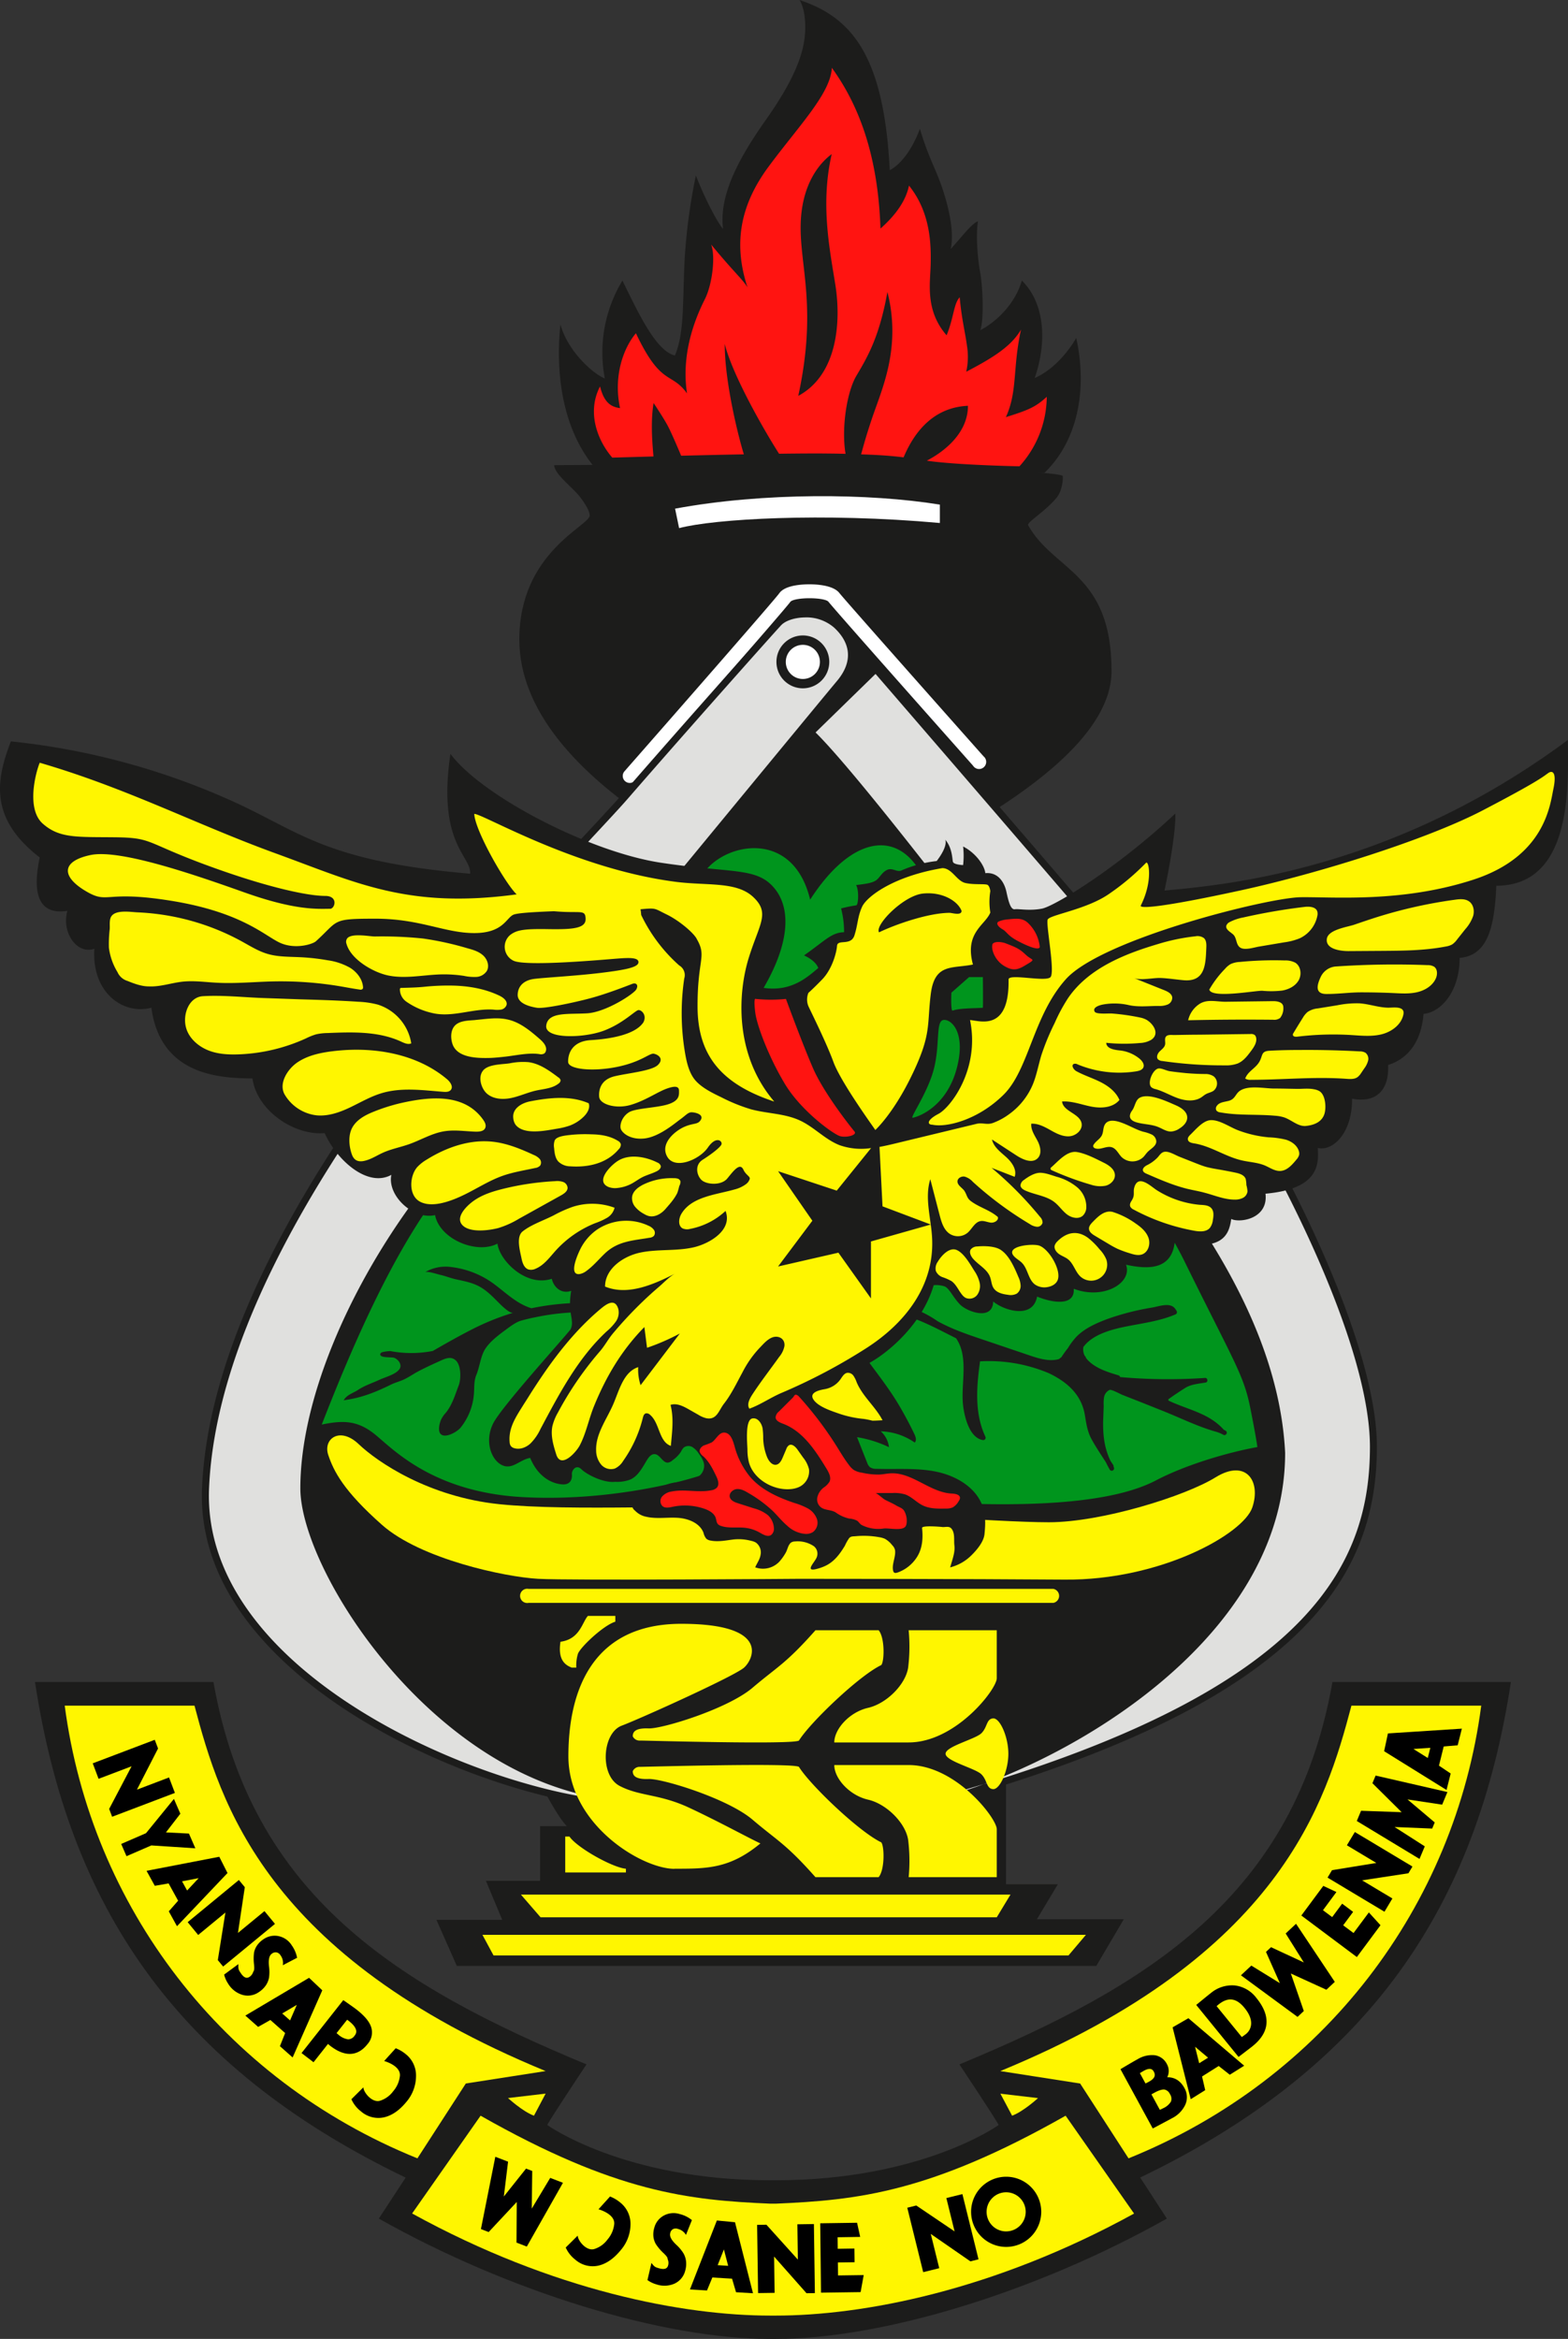 <svg id="Layer_1" data-name="Layer 1" xmlns="http://www.w3.org/2000/svg" viewBox="0 0 659.93 983.79"><rect x="0" y="0" width="659.93" height="983.79" fill="#333333" stroke="none"/><defs><style>.cls-1{fill:#1c1c1b;}.cls-2{fill:#ff1411;}.cls-3{fill:#fff;}.cls-4{fill:#e0e0de;}.cls-5{fill:#00951d;}.cls-6{fill:#fff600;}</style></defs><title>knust-logo</title><path class="cls-1" d="M419.55,203.82c-15.46-19.48-15.06-46-13.65-59.24,3.21,11.65,14.25,21.08,18.67,22.69A58.44,58.44,0,0,1,432,126.1c7.43,15.33,14.46,29.72,22.09,31.53,3.82-9.24,3.22-19.88,4-38.76a241.05,241.05,0,0,1,4.82-36.95c4.22,10.85,9.44,20.28,11.45,22.49-1.81-14,6.42-29.52,18.07-46s16.07-27.71,16.47-37.15S506.51,8.1,506.51,8.1c22.09,7.35,35.54,23.41,38,71.61,8.44-4.62,12.66-17.47,12.66-17.47,4.21,13.86,6.82,16.67,10,26.71s4.21,18.27,3,23.9c5.22-5.83,9-10.85,11.45-11.65-1,6.63,0,16.47,1,21.89s1.61,19.28,0,23.9c8-4.22,15.06-12.25,17.47-20.89,9.44,9.24,10.85,25.31,5.42,41,11-4.82,17.48-16.87,17.48-16.87,5,22.89,0,44-13.46,56.83Z" transform="translate(-170.03 -8.1)"/><path class="cls-2" d="M593.38,183.56c5-11,2.75-20.31,6.37-36.82-4.13,7-11.53,11.7-23.06,17.72a28.81,28.81,0,0,0,.35-10.67c-.86-6.37-2.24-11.18-3.1-20.65-2.58,2.76-2.41,8.43-5.51,16-9.12-10.49-6.88-21.85-6.71-29.76s.17-21.68-9.12-33.21c-1.2,5.85-5,11.87-12,18.07-1-29.77-8.6-51.27-20.47-67.62-.52,10.84-13.94,24.43-26.67,41.64S479,111.81,484.64,129c-1.89-3.26-5.85-6.53-15.31-18.06,1.89,4.82.52,16.69-2.58,22.88s-10.32,21.68-7.57,39.75c-6.71-9.29-10.84-2.76-21.51-25.3C432,155,428.21,167,431,179.77c-3.78-.52-6.71-2.24-8.43-9.12-5.85,11.19-.69,23.23,5.16,29.94,0,0,7-.21,17.33-.49-.28-3.49-1.4-14,.05-22.48,0,0,4,5.94,5.85,9.38,1.46,2.66,4.46,9.71,5.75,12.79,8.26-.21,17.45-.42,26.39-.59-2.3-7.4-8.05-30.21-8.05-46.44,3.31,13.38,17.11,37.24,22.87,46.19,8.43-.11,15.91-.16,21.17-.08,2.48,0,4.71.08,6.81.12-1.81-10.77.53-26,4.55-32.81,4.47-7.57,9.63-16,13.07-35.27,5.85,23.05-2.06,40.26-6.19,52.3-2.48,7.24-4,12.72-4.87,16,8,.26,12.94.65,17.87,1.26,5.05-12,13.52-21.07,27.09-21.69,0,11.58-10.16,19.38-17.33,23.09,12.48,1.86,39,2.37,39,2.37A44,44,0,0,0,610.59,175C605.77,179.43,602.67,180.63,593.38,183.56ZM506,174.61c7.91-36.48.86-53.68,1-71.23s7.91-26.67,13.08-30.46c-4.82,21-.86,39.92,1.54,55.06S522.67,165.66,506,174.61Z" transform="translate(-170.03 -8.1)"/><path class="cls-1" d="M726.19,615.78c0-62.38-90.42-180-154.87-256.48,34.26-19.36,66.53-43.48,66.53-69,0-41.33-24.37-41.94-35.17-61.38,0-1.54,7.1-5.55,12-11.41,2.59-3.07,2.8-8.51,2.63-9.18s-7.81-1.28-7.81-1.28c-64.71-4.9-206.25-3.28-206.25-3.28.23,3.88,7.82,9.39,10.75,13.17,2.3,3,4.21,6.07,4.21,8,0,4.32-29.61,15.43-29.61,52.13,0,29.65,24,56.05,58.18,78.24-82,92.89-164.94,193.69-164.94,256.16,0,65.91,50.1,124.4,115.42,146.16,3.22,6.72,8.36,15.62,11.32,18.58H397.34v23h-22.8l6.87,16.42h-27.7L362.29,835H631.43L643,815.38H606.43l8.82-14.71H593.43v-45.3C643.9,735.78,726.19,689.08,726.19,615.78Z" transform="translate(-170.03 -8.1)"/><path class="cls-3" d="M454.15,222.05c37.29-6.91,81.92-6.49,111.44-1.7v7.73c-49.62-4.48-95.21-1.7-109.74,2.16Z" transform="translate(-170.03 -8.1)"/><path class="cls-3" d="M435.08,337.42a2.95,2.95,0,0,1-2.22-4.9c25.18-28.68,63.3-72.27,65.11-74.83,2-2.9,7.37-3.67,11.53-3.8,2.52-.07,10.89-.06,13.81,3.65,2.14,2.73,40.62,46.12,60.66,68.68a3,3,0,1,1-4.42,3.93c-2.37-2.67-58.11-65.41-60.89-69-1.87-1.87-13.79-1.92-15.92,0-2.18,3.2-59,67.89-65.44,75.26A3,3,0,0,1,435.08,337.42Z" transform="translate(-170.03 -8.1)"/><path class="cls-4" d="M435.87,767.28c-35.48,0-109.63-23.82-150.92-66.88-19.84-20.7-29.39-43-28.41-66.36C261,528.33,376.71,403.94,420.27,357.12c5.63-6.06,10.08-10.84,12.91-14.1,25.39-29.25,61.11-69.34,64.54-73,2.14-2.27,6.57-3.73,11.3-3.73a19.12,19.12,0,0,1,13.18,4.77c7.84,7.34,8.28,16,1.23,24.42-6.79,8.1-75.77,91.81-76.47,92.65S371.69,478,344.44,515.42c-29.13,40.05-46.52,84.42-46.52,118.68,0,36.28,59.73,127.31,138,130.23Z" transform="translate(-170.03 -8.1)"/><path class="cls-1" d="M509,267.78a17.8,17.8,0,0,1,12.17,4.38c6.87,6.43,8,14.19,1.11,22.39s-76.48,92.66-76.48,92.66-75,89.41-102.57,127.34S296.44,598,296.44,634.1s60.11,128.75,139.43,131.7c-51.24,0-181.3-50.08-177.85-131.7C263,515.31,409.47,372.58,434.29,344s61-69.16,64.51-72.92c1.81-1.93,5.82-3.28,10.22-3.28m0-2.95h0c-5.2,0-9.95,1.61-12.38,4.2-3.44,3.65-39.21,43.78-64.59,73-2.81,3.24-7.26,8-12.88,14.06C375.52,403.05,259.55,527.73,255.06,634c-1,23.75,8.7,46.44,28.83,67.44,41.56,43.36,116.24,67.34,152,67.34l.11-5.91c-45.66-1.7-80.6-33.57-97.36-52.42-25.75-28.95-39.22-60.31-39.22-76.33,0-34,17.29-78,46.24-117.81C372.85,478.87,447.34,390,448.08,389.11s69.7-84.56,76.48-92.66c7.52-9,7-18.61-1.35-26.44A20.56,20.56,0,0,0,509,264.83Z" transform="translate(-170.03 -8.1)"/><circle class="cls-3" cx="337.91" cy="278.4" r="9.14"/><path class="cls-1" d="M507.94,297.62a11.12,11.12,0,1,1,11.11-11.12A11.13,11.13,0,0,1,507.94,297.62Zm0-18.29a7.18,7.18,0,1,0,7.17,7.17A7.18,7.18,0,0,0,507.94,279.33Z" transform="translate(-170.03 -8.1)"/><path class="cls-4" d="M558.35,764.38c8.65-2.34,17.11-4.76,25.14-7.21,46.78-17.13,125.91-65.45,125.91-138C706.56,561.07,664.85,509.7,639.93,479c-4.32-5.33-8.06-9.93-11-13.82-.92-1.24-91.8-123.36-116.75-148l-1.07-1.06,27.46-26.78,1,1.19c1.26,1.46,126.31,146.07,141.59,165.25,16.65,20.89,66.87,111.21,66.87,160.83,0,29.41-9.33,52.85-29.34,73.77-26,27.2-70,50-134.31,69.55A167.8,167.8,0,0,1,559,767.26Z" transform="translate(-170.03 -8.1)"/><path class="cls-1" d="M538.5,291.54S664.62,437.37,680.06,456.75s66.54,109.9,66.54,159.91C746.6,664,723.68,716,584,758.58c51.83-19,126.91-68.57,126.91-139.39-3.36-68.93-61.24-128.89-80.74-154.89,0,0-91.58-123.16-116.89-148.12l25.26-24.64m45.46,467a163.83,163.83,0,0,1-25.23,7.22q13.2-3.56,25.23-7.22M538.68,287.24l-2.24,2.19-25.27,24.63-2.15,2.1,2.14,2.12C536,342.8,626.85,464.83,627.76,466.06c3,3.93,6.69,8.54,11,13.88,24.79,30.54,66.28,81.65,69.13,139.32-.06,71.65-78.49,119.5-124.9,136.51-8,2.44-16.43,4.85-25.06,7.18l1.32,5.76a167.71,167.71,0,0,0,25.62-7.33c64.58-19.67,108.71-42.55,134.91-69.93,20.29-21.22,29.75-45,29.75-74.79,0-50-50.47-140.76-67.19-161.75C667.07,435.7,542,291.07,540.74,289.61l-2.06-2.37Z" transform="translate(-170.03 -8.1)"/><path class="cls-5" d="M696.18,600c-2.74-13.7-7-19.49-27.71-61.52S568.27,395,557.92,375.85,528.07,360,511,386.51c-7.31-30.46-37.16-23.76-45.38-10.36-7.92,10.66-68.22,91.06-89.54,110.25S334,533.74,305.45,607.3c8.83-1.83,14.92-1.83,22.23,4s24.06,24.36,62.13,26.5,73.09-7.62,80.09-11,32.44,2.74,32.44,2.74,14.46,8.23,65.63,10.66,75.83-2.74,88.62-9.44,30.76-11.88,42.63-14C699.22,616.74,698.92,613.7,696.18,600ZM418.37,560.05a99.53,99.53,0,0,0-24.09,2.34l-.15,0c-1.6.37-3.2.75-4.78,1.2-2.5.69-5.29,3-7.37,4.5-2.7,2-5.82,4.47-7.67,7.3-2,3-2.36,7.55-3.77,10.94-1.14,2.75-.82,5.35-1.07,8.29a25.69,25.69,0,0,1-5.61,14c-1.3,1.6-6.08,4.48-8.19,2.81-1.53-1.21-.68-4.56-.09-6a11.11,11.11,0,0,1,2-3c2.76-3.32,4-7.68,5.54-11.7,1-2.69,1-8.38-1.29-10.45-2.07-1.83-4.37-.76-6.49.2-3.22,1.47-6.45,2.91-9.56,4.59-2.09,1.13-4.16,2.62-6.35,3.53-1.62.68-3.24,1.1-4.85,1.89-5.64,2.77-11.24,5.12-17.44,6.19l-2.45.42c1.13-2.23,3.88-3,6-4.36,2.79-1.87,6.11-2.91,9.15-4.33,2.35-1.09,6.94-2.23,8.4-4.58,1.09-1.77-.6-3.95-2.27-4.59-1.17-.45-5.84.16-5.92-1.45,0-.55.58-.91,1.13-1a16.67,16.67,0,0,1,3.15-.4,47,47,0,0,0,17.87-.06c5.48-3.15,11-6.29,16.62-9.14a102.94,102.94,0,0,1,17.25-6.93c-1.31.39-4-2.19-4.91-3-2.63-2.54-4.93-5.18-8-7.21-3.67-2.41-7.22-2.94-11.33-3.87-2.2-.5-4.32-1.37-6.54-1.86-1.16-.26-5.37-1.69-6.38-1.1a17,17,0,0,1,10-2.29,37.87,37.87,0,0,1,17.64,6.25c5.72,3.93,10.37,9.12,17.14,11.19a107.47,107.47,0,0,1,24.7-2.22C420.9,556.16,420.9,560.1,418.37,560.05ZM685,611.66a14.79,14.79,0,0,0-3.66-1.48c-7.43-2.16-14.27-5.56-21.42-8.43q-5.82-2.34-11.65-4.64l-5.84-2.29c-.85-.33-4.65-2.43-5.4-2.1a4.25,4.25,0,0,0-2.35,3.2,17.52,17.52,0,0,0-.13,3.56c-.08,2.26-.16,4.51-.25,6.77,0,.2,0,.41,0,.61,0,5.93.72,10.66,3.09,15.68.39.6.8,1.19,1.17,1.79a.83.83,0,0,1,.12.7c.07.11.12.22.18.33a1,1,0,0,1-1.7,1c-.63-1.09-1.18-2.15-1.69-3.2-2-3.09-4.05-6.16-5.85-9.36-1.93-3.41-2.36-6.69-3-10.51-1.45-8.72-7.62-14-15.13-17.58a64.81,64.81,0,0,0-29-5c-.1,1-.27,2.09-.4,3.16-1.18,9.63-1.54,19.49,2.64,28.49a1,1,0,0,1-1.11,1.45c-5.59-1-7.65-9.7-8.23-14.37-1.12-9.09,2.57-20.48-3-28.46-6.86-3.4-13.67-7.2-20.91-9.37a.85.85,0,0,1-.9.22q-6.54-1.95-13.24-3.23c-1.25-.24-.72-2.14.52-1.9a1,1,0,0,1,1.23-1.11l3,.67a.77.77,0,0,1,.83-.42,47,47,0,0,1,9.9,2.09,45.06,45.06,0,0,1,11.82,5.89c7,3.88,14.66,6.24,22.22,8.81l14.45,4.89c4.62,1.56,9.74,3.56,14.41,2.23.31-.26.63-.52,1-.76a45.77,45.77,0,0,1,2.77-3.85,29,29,0,0,1,3.55-4.75c3.53-3.63,8.5-5.79,13.16-7.53A107.73,107.73,0,0,1,655,558.07c3-.53,7.81-2.4,9.76.72a2.92,2.92,0,0,1,.49.76,1,1,0,0,1-.35,1.35c-6.29,2.7-12.9,3.61-19.58,4.89C639,567,630.12,569,626,574.67a5.73,5.73,0,0,0,.63,3.81.78.78,0,0,1,.4.67,8.56,8.56,0,0,0,1.22,1.44c3.37,3.23,8.14,4.69,12.52,6a.91.91,0,0,1,.66.73,228.62,228.62,0,0,0,35.79.36c1.11-.08,1.35,1.74.27,1.93-2.83.5-6.15.71-8.63,2.27-2.25,1.43-4.62,3-6.82,4.58a.65.65,0,0,0-.32.43c0,.23.24.38.44.48,8,3.75,16.53,5.1,22.79,11.95a1.05,1.05,0,0,1,.07.11l1,.55A1,1,0,0,1,685,611.66Z" transform="translate(-170.03 -8.1)"/><path class="cls-6" d="M506.43,672.18s-95.91.76-109.89,0-49.46-8.31-65.7-22.66-20.39-22.65-22.66-29.45S313.09,608,321,615.54s29.45,22.21,59.29,25.26,83.45.07,115.17,1.38,93.84,6.21,116,6.21,57.31-10.95,70.14-18.88,19.26,1.55,15.49,12.67-38.52,30.67-78.93,30.34S506.43,672.18,506.43,672.18Z" transform="translate(-170.03 -8.1)"/><path class="cls-6" d="M613.3,682.31H392.44a3,3,0,1,1,0-5.91H613.3a3,3,0,0,1,0,5.91Z" transform="translate(-170.03 -8.1)"/><path class="cls-6" d="M552.46,693.81h37.08V714c0,4.66-17.32,27-37.08,27h-31.3c0-5.67,6.44-12.78,14.21-14.55s15.76-9.77,16.87-16.88A72.77,72.77,0,0,0,552.46,693.81Zm-113,46.4c2.44,0,64.17,1.78,66.83,0,4.66-7.55,25.31-27.31,34.64-31.75,1.33-1.55,1.55-11.54-1.11-14.65H513.24c-12.58,14.21-16.06,15.32-26.5,24.2s-38,17.32-43.74,17.09-6.66,1.56-6.66,3.33A3.17,3.17,0,0,0,439.45,740.21Zm-66.39,81.71h254l-7.33,8.66h-242ZM389.27,805H595.32l-5.78,9.55h-192Zm18.65-9.32v-15.1h1.78c3.11,4.66,18.2,13.1,23.76,13.54v1.56Zm2.89-86.15h1.77a17.18,17.18,0,0,1,.67-5.77c.89-2.67,10.66-12,15.76-13.55v-2.44H417.47c-2.44,2.67-3.33,9.77-11.55,10.88C404.91,705.28,407,708.24,410.81,709.57Zm43.07,84.59c13.77,0,23.31,0,36.19-10.65-4-1.78-17.76-9.33-30.19-15.1s-20.65-4.66-29.09-9.1-7.33-22.21.89-25.32,47.51-20.87,51.51-24.42,11.1-18.43-26.42-18.43-47.52,28.2-47.52,55.73C409.25,775.51,440.12,794.16,453.88,794.16Zm-17.54-41.07c0,1.77.89,3.55,6.66,3.33s33.31,8.21,43.74,17.1,13.92,10,26.5,24.2h26.57c2.66-3.11,2.44-13.1,1.11-14.66-9.33-4.44-30-24.2-34.64-31.75-2.66-1.77-64.39,0-66.83,0A3.17,3.17,0,0,0,436.34,753.09Zm116.12,44.63h37.08V777.51c0-4.66-17.32-27-37.08-27h-31.3c0,5.68,6.44,12.78,14.21,14.56s15.76,9.77,16.87,16.87A72.86,72.86,0,0,1,552.46,797.72ZM588,730.89c-2.89.22-2.33,3.66-4.89,6.21S568,742.65,568,745.76s12.54,6.11,15.09,8.66,2,6,4.89,6.22,6.44-7.77,6.44-14.88S590.87,730.66,588,730.89Z" transform="translate(-170.03 -8.1)"/><path class="cls-1" d="M829.91,319.34c-74.64,55.41-145.74,61.07-169.77,63.35,0,0,4.89-22.77,4.55-32.39-24.54,23-50.85,39-56.17,40s-9.61,0-11.38.25-2.66-3.28-3.54-7.34-3.55-8.35-8.88-7.84c-.27-3-3.77-8.35-9.34-11.22a34.31,34.31,0,0,1,0,7.82s-4-.14-4.3-1.41-.26-5.82-3.23-9.29c0,0,1.46,2.39-3.6,9a51.61,51.61,0,0,0-14.93,4c-2,.76-3.73-1.39-6.05-.22s-3.06,3.51-4.83,4.52-3.8,1.26-8.1,1.81c1.27,2.07,1,8.56,0,8.53a58.86,58.86,0,0,0-6.32,1.3,39.23,39.23,0,0,1,1.26,10c-5.31.12-7.84,3.43-16.86,9.75,0,0,4.82,2,6,5.31-4.3,3.55-11.13,10.12-23,8.35,10.63-18.21,11.89-33.14,4.46-42s-17.62-6.1-47.73-10.65-75.39-28.09-88.55-45.8C354,363.2,368.42,368,367.91,375.6c-62.24-5.31-72.11-18.22-101.71-31.25a301.4,301.4,0,0,0-91.59-24.41c-6.58,16.95-8.72,32.69,12.14,48.83-4.75,22.38,5.09,23.44,11.66,22.45-2.63,8.87,3.94,18.56,11.33,15.93-1.15,19.05,12.64,27.92,24,24.8,3.78,28.41,28.66,29.69,42.54,29.75,1.8,13.27,17.24,24.11,30.38,23,5.25,11.66,18.22,23,28.08,17.56-1.81,8.86,9.36,19.06,18.39,16.93,2,10.18,17.57,16.59,26.27,12,.83,7.06,12,18.39,22.87,14.78.71,3.28,3.74,6.57,8.17,5.09a31.8,31.8,0,0,0-.49,6.89c.16,3.62,1.64,6.74.16,9.37-3.45,4.43-28.9,32.35-32.51,39.49s-1.07,15,3.45,17.41,7.72-2.22,12.12-2.89c3.53,8.5,9.62,10.85,13.46,11.13s4.25-2.68,4.1-4.27,1.74-4.33,4-2.09,9.36,5.85,14.18,5.27a15.25,15.25,0,0,0,6.52-1c3.28-1.55,5-5.07,6.9-8.16.74-1.22,1.8-2.55,3.22-2.47,2.3.11,3.35,3.76,5.65,3.56a3.79,3.79,0,0,0,1.9-1,13.35,13.35,0,0,0,3.53-3.58,7.32,7.32,0,0,1,1.12-1.71,3.28,3.28,0,0,1,3.84-.15,9.78,9.78,0,0,1,2.79,3,10.65,10.65,0,0,1,1.86,3.58,5.39,5.39,0,0,1-.42,3.6c-1.28,2.58-4.34,3.7-7.18,4.11s-5.84.37-8.42,1.61c-1.44.7-2.68,1.75-4.09,2.51-2.91,1.55-6.51,1.79-9.05,3.9a2.84,2.84,0,0,0-1.15,1.78,3.53,3.53,0,0,0,1.42,2.61,8.81,8.81,0,0,0,4.64,2.51c4.32,1,8.84.17,13.26.45s9.32,2.17,10.87,6.32a6,6,0,0,0,1.16,2.45,3.62,3.62,0,0,0,1.83.8c3,.59,6.15,0,9.12-.4a20.45,20.45,0,0,1,7.85.49,7,7,0,0,1,2.06.74,5.09,5.09,0,0,1,2,5.14c-.32,2-1.49,3.5-2.27,5.28A9.51,9.51,0,0,0,498,665a21.21,21.21,0,0,0,2.79-3.93c.55-1,.85-2.46,1.48-3.36a3.28,3.28,0,0,1,.58-.7,3,3,0,0,1,1.72-.54,12.11,12.11,0,0,1,8,2,4,4,0,0,1,1.24,4.54c-.64,2-5.3,6.24-.27,5.06a20.32,20.32,0,0,0,3.8-1.31c3.77-1.74,6.22-5.07,8.3-8.54a18.26,18.26,0,0,1,1.82-3.21c.78-.79,1.57-.65,2.73-.76a36.8,36.8,0,0,1,10,.44,9,9,0,0,1,2.28.66,10.18,10.18,0,0,1,3.08,2.7,4.12,4.12,0,0,1,1.18,2.08c.34,2.65-1.13,5.29-.92,7.9.16,2,1,1.91,2.61,1.27a16,16,0,0,0,7.59-6.36c2.28-3.64,2.55-8,2.09-12.14-.13-1.19,7.81-.51,8.45-.42,1,.14,2.3-.31,3.29.18a2.25,2.25,0,0,1,.85.8c1.27,1.9.77,4.45,1,6.6.31,2.38-.33,4.52-1,6.83-.26.86-.51,1.72-.77,2.58a19.39,19.39,0,0,0,8.75-4.88c2.33-2.26,5.39-5.8,5.71-9.12.4-4.11.6-8.2-.94-12.12-3-7.81-11.29-12.5-19.5-14.16s-16.71-.88-25.08-1.18a4.38,4.38,0,0,1-2.76-.74,4.47,4.47,0,0,1-1.12-1.86q-2.13-5.35-4.24-10.71a49.12,49.12,0,0,1,13.44,4.22,10.58,10.58,0,0,0-3.46-6.68,26.21,26.21,0,0,1,14.3,4.73c.88-.91.4-2.42-.15-3.56q-3.06-6.4-6.69-12.5c-3.67-6.16-8-11.72-12.21-17.45C544,576.93,558.21,565,563,548.66a11.81,11.81,0,0,1,4.56.51c2,.76,3.54,4.55,6.48,7.59s13.76,7.08,14-1.23c4.55,3.83,16.7,7.55,18.47-2.06,6.83,2.78,15.94,4,15.43-3.29,12.65,4.81,24.8-2.53,22-10.12,9.11,2,19,2.28,20.48-9.24,19.46,3.41,22.79-2.4,23.8-10,3.54,1.77,15.69,0,14.42-10.63,22.27-2,22.52-12.14,22-19.23,6.83,1.52,14.67-7.08,14.42-20.74,10.37,2,15.68-3.8,15.18-14.17,8.09-2.53,13.91-9.36,14.93-21.51,6.83-.5,15.18-8.85,15.18-23.53,11.38-1,14.67-11.89,15.43-30.36C832.69,380.66,829.91,336.29,829.91,319.34ZM572.69,457.5c-4.05,15.24-14.89,20-18.49,20.75-1.51.3,6.36-10.51,8.93-20.75s.68-19.83,3.92-20.37S576.73,442.27,572.69,457.5Zm11-25.52c-3.24.27-9.6.09-12.71,1.2-.89.31-.54-7.54-.54-7.54l7.44-6.55h5.81S583.83,430.36,583.69,432Z" transform="translate(-170.03 -8.1)"/><path class="cls-2" d="M506.3,595.52a149.66,149.66,0,0,1,15.91,21c1.68,2.68,3.28,5.41,5.21,7.9a8.48,8.48,0,0,0,2,2,9.47,9.47,0,0,0,3.47,1.14,30.24,30.24,0,0,0,7.33.76c1.59-.09,3.16-.44,4.75-.51,9.1-.41,16.56,8.1,25.66,8.51,1.45.07,3.45.41,3.43,1.86a2.51,2.51,0,0,1-.53,1.31,6.84,6.84,0,0,1-2.52,2.65,7.12,7.12,0,0,1-3,.49c-3.3.06-6.74.1-9.69-1.36-2.61-1.29-4.63-3.66-7.39-4.61a15.83,15.83,0,0,0-5.32-.57l-7.1,0c.55,0,3.23,2.45,4,2.84,1.58.82,3.21,1.51,4.74,2.42,1.23.75,2.54,1,3.3,2.2a8.41,8.41,0,0,1,1,5.53,2.62,2.62,0,0,1-.45,1.12c-1.49,1.91-7,.54-9.15.82a15.52,15.52,0,0,1-9.21-1.45c-.89-.49-1.19-1.29-2-1.85a9,9,0,0,0-3.33-.89,15.34,15.34,0,0,1-5.52-2.48c-1.93-1.27-4.12-.9-6-2a4.22,4.22,0,0,1-1.88-4.35,7.2,7.2,0,0,1,2.66-4.18,8.19,8.19,0,0,0,2.47-2.47c.82-1.76-.21-3.78-1.22-5.44-4.66-7.64-9.91-15.78-18.28-18.94-1.39-.52-3.12-1.23-3.18-2.71a3.55,3.55,0,0,1,1.37-2.43l5.91-5.89c.35-.34.56-1,1-1.17S506,595.16,506.3,595.52Zm-31.36,15.16c-2.4-.16-3.6,3.05-5.4,4.14a29.91,29.91,0,0,1-3.23,1.24c-1.05.49-2,1.53-1.79,2.67a3.87,3.87,0,0,0,1.47,1.9c2.46,2.22,4,5.28,5.43,8.26.76,1.56,1.48,3.57.36,4.9a4,4,0,0,1-2.35,1.14c-5.5,1.12-11.29-.6-16.78.54a6.55,6.55,0,0,0-3.93,2.07,3,3,0,0,0,.16,4.09c1.16.93,2.85.55,4.3.24a25.2,25.2,0,0,1,13.31.84c2,.7,4.13,1.86,4.78,3.89.29.91.29,2,1,2.66a3,3,0,0,0,1.16.65c3.23,1.13,6.78.42,10.18.81a15.93,15.93,0,0,1,6.14,2c1.52.87,3.39,2,4.85,1a3.33,3.33,0,0,0,1.13-3,7.85,7.85,0,0,0-2.58-5.37,15.9,15.9,0,0,0-5.82-2.81l-6.72-2.15c-1.41-.45-3-1.11-3.42-2.54-.45-1.68,1.28-3.31,3-3.43s3.36.78,4.84,1.68a54.88,54.88,0,0,1,10.36,7.66c2,2,3.81,4.26,6,6.12a12.48,12.48,0,0,0,7.66,3.41,5.36,5.36,0,0,0,3.14-.79,4.92,4.92,0,0,0,1.68-5.41,8.31,8.31,0,0,0-3.83-4.51,28.73,28.73,0,0,0-5.6-2.28c-6.86-2.31-13.75-5.38-18.54-10.81a33.65,33.65,0,0,1-6.78-13.32C478.5,614.15,477.6,610.86,474.94,610.68Z" transform="translate(-170.03 -8.1)"/><path class="cls-2" d="M488.13,428.27a62.48,62.48,0,0,0,12.68,0s6.83,18.64,11.42,29.19,16.1,25,17.41,26.54-3.29,2.72-6,2-16.34-10.49-23.23-21.92S488.57,439.34,487.9,434C487.05,427.17,488.13,428.27,488.13,428.27Z" transform="translate(-170.03 -8.1)"/><path class="cls-2" d="M590.32,395.72a11.68,11.68,0,0,1,3.38-.86c3.65-.36,6.35-.82,8.74,1.23a16.18,16.18,0,0,1,5.2,10.32c-.27,1.62-5-.25-9.31-2.55s-4.49-3.81-6.38-4.89S589.08,396.4,590.32,395.72Zm2,18.47c3.38,2.09,5.46,2.19,8.79.2,5.4-3.21,3.52-2,.68-4.67s-4.06-3.12-8.93-5c-3.12-.84-4.91-.2-5.14.61C587.08,407.7,589,412.09,592.35,414.19Z" transform="translate(-170.03 -8.1)"/><path class="cls-6" d="M271.88,404.12c3.49,1.92,6.92,4.08,10.74,5.2,4.34,1.28,8.94,1.17,13.45,1.38A92.09,92.09,0,0,1,307.9,412a26.52,26.52,0,0,1,9.46,3.16c2.84,1.77,5.15,4.67,5.45,8a1.24,1.24,0,0,1-.18.93,1.34,1.34,0,0,1-1.21.24c-2.66-.36-5.29-.88-7.93-1.33a151.37,151.37,0,0,0-28.28-2.1c-8.07.17-16.14,1-24.19.54-4.69-.25-9.4-.93-14.07-.44s-9.47,2.23-14.28,2c-3.06,0-6.22-1.17-9-2.31a6.66,6.66,0,0,1-4.18-3.68,26,26,0,0,1-3.62-10.25,52.49,52.49,0,0,1,.34-7.82c.12-1.67-.3-4.06.75-5.51,2-2.78,8.16-1.7,11-1.58a100.56,100.56,0,0,1,28.92,5.57A99.18,99.18,0,0,1,271.88,404.12Zm9.59,23.79c-8.56-.27-17.46-1.3-26-.8-5.93.34-8.48,7.54-7.26,12.76,1,4.5,4.78,8,9,9.83s9,2.06,13.63,1.87a74.72,74.72,0,0,0,27.91-6.68,27,27,0,0,1,4.22-1.7,22.39,22.39,0,0,1,4.9-.57c10.5-.44,21.47-.8,31,3.61,1.35.62,2.9,1.34,4.25.72A20.54,20.54,0,0,0,329,430.64a38.46,38.46,0,0,0-8.22-1.19c-8-.53-15.93-.78-23.9-1Zm8.33,40.5a18,18,0,0,0,13.47,8.82c4.85.46,9.65-1.22,14.05-3.31s8.64-4.61,13.3-6c8.34-2.52,17.26-1.26,25.94-.58,1.15.09,2.49.09,3.21-.8,1.13-1.4-.27-3.4-1.65-4.55-13-10.9-31.29-13.81-48.16-11.72-5.15.64-10.41,1.76-14.72,4.66C291.28,457.58,287.16,463.61,289.8,468.41Zm28.3,25.21c1.22,3.47,3.92,3.4,7.17,2.18,2.09-.78,4-2,6-2.88,3.49-1.56,7.29-2.27,10.9-3.54,4.91-1.73,9.49-4.53,14.63-5.41,4.45-.77,9,0,13.54.13,1.44,0,3.18-.13,3.84-1.41s-.08-2.59-.84-3.67c-8-11.23-22.56-9.63-34.36-7a77.58,77.58,0,0,0-12.46,4c-3.33,1.39-6.68,3.36-8.33,6.57S316.89,490.19,318.1,493.62Zm28.58,19.86c5.42,3,13.87-.48,18.8-2.88,5.35-2.6,10.38-5.9,16-7.9,4.44-1.58,9.14-2.3,13.75-3.31a3.43,3.43,0,0,0,2.18-1.08,2.38,2.38,0,0,0-.3-2.8,6.91,6.91,0,0,0-2.51-1.65c-5.45-2.52-11.1-4.84-17.07-5.52-9.72-1.1-19.5,2.29-27.81,7.45a18,18,0,0,0-4,3.12C342.4,502.55,341.82,510.77,346.68,513.48Zm18.1,10.07c3.23,3.15,11.1,2.1,15,1.08a38.56,38.56,0,0,0,8.72-3.93l17.66-9.81c1.28-.72,2.74-1.7,2.75-3.17a2.84,2.84,0,0,0-1.93-2.49,7.88,7.88,0,0,0-3.32-.31,115.22,115.22,0,0,0-22,3.25c-4.41,1.1-8.84,2.5-12.5,5.18C366.44,515.32,361.37,520.22,364.78,523.55Zm25.22,2.5c-2.86,2.29-1.09,8.27-.46,11.43.38,1.89,1.14,4.06,3,4.61a4.4,4.4,0,0,0,2.93-.35c3.5-1.46,5.84-4.72,8.38-7.55a44.88,44.88,0,0,1,16.62-11.58,29.27,29.27,0,0,0,5-2.25,6.82,6.82,0,0,0,3.22-4.26,27,27,0,0,0-17.65-.38,53.78,53.78,0,0,0-7.94,3.56C399,521.39,393.57,523.19,390,526.05Zm24.07,7.87c-1,2.08-5,11.11.25,10a6.74,6.74,0,0,0,2.53-1.25c2.92-2.1,5.21-4.93,7.82-7.4,5.47-5.18,11.7-5.35,18.75-6.55a3,3,0,0,0,1.79-.76,2.16,2.16,0,0,0,0-2.6,5.27,5.27,0,0,0-2.21-1.68,22.07,22.07,0,0,0-21.51,1.5A21.76,21.76,0,0,0,414.07,533.92ZM315.85,405.06c1.81,6.58,11.15,11.92,17.23,13.27,7.28,1.61,14.83-.14,22.29-.37a54.87,54.87,0,0,1,9.92.61,20.91,20.91,0,0,0,5.22.45,5.67,5.67,0,0,0,4.4-2.49c1.21-2.1.26-4.91-1.52-6.54s-4.19-2.38-6.52-3A128.89,128.89,0,0,0,348,402.85,167.18,167.18,0,0,0,327.8,402c-2.24,0-9.5-1.49-11.55.69A2.38,2.38,0,0,0,315.85,405.06Zm32.9,18.08c-3.37.35-6.43.38-9.74.49a.55.55,0,0,0-.67.61,6.34,6.34,0,0,0,2.77,5.22A31,31,0,0,0,352,434.2c8.39,2,17.06-2,25.65-1.44a11.48,11.48,0,0,0,3.26,0,3,3,0,0,0,2.33-2c.37-1.72-1.41-3.09-3-3.85-6.41-3.08-13.62-4.22-20.73-4.27A98.81,98.81,0,0,0,348.75,423.14Zm21.34,14c-2.66.23-6.22.18-8.34,2.09s-2.12,5.37-1.33,7.86c1.92,6.08,10.69,6.12,15.83,6,2.12-.07,4.22-.3,6.33-.53,4.69-.52,9.77-1.75,14.45-1.09a2.88,2.88,0,0,0,2-.21,1.9,1.9,0,0,0,.72-1c.64-2-1.07-3.83-2.63-5.19-4.08-3.54-8.45-7.17-13.76-8.21C379.05,435.94,374.44,436.74,370.09,437.12Zm3.22,21.3c-2.23,2.74-.72,7.6,1.68,9.68,2.73,2.35,6.75,2.55,10.27,1.8s6.84-2.31,10.35-3.1c3.3-.73,6.93-.87,9.56-3a1.69,1.69,0,0,0,.79-1.34,1.84,1.84,0,0,0-.91-1.19c-3.82-2.86-7.88-5.82-12.62-6.43a28,28,0,0,0-7.89.49C381.41,455.85,375.55,455.65,373.31,458.42Zm12.75,20a5.78,5.78,0,0,0,.9,2.66c3.41,4.57,12.76,2.55,17.38,1.77a30,30,0,0,0,5.46-1.32,16.65,16.65,0,0,0,6-3.86c1.46-1.47,2.7-3.57,2-5.53-7.66-3.33-16.45-2.4-24.65-.81C389.56,472.05,385.53,474.36,386.06,478.44ZM419,485.22a60.44,60.44,0,0,0-8.51.21c-1.86.23-6.21.49-7,2.37a6.37,6.37,0,0,0-.25,3.19c.18,2,.42,4.2,1.79,5.69a7.27,7.27,0,0,0,5,2c7.57.52,15.35-1.17,20.45-7.24a2.59,2.59,0,0,0,.82-2.14A2.51,2.51,0,0,0,430,487.9C426.68,485.86,422.78,485.28,419,485.22Zm7.31,22.21a7.88,7.88,0,0,0,3.61.35,16.15,16.15,0,0,0,5.84-1.76c1.75-.93,3.32-2.18,5.1-3s3.84-1.38,5.65-2.31c.88-.46,1.83-1.29,1.6-2.26a2.38,2.38,0,0,0-1.43-1.38c-4.9-2.46-12-3.81-16.85-.52C426.84,498.51,420.39,505.1,426.28,507.43Zm13.76-.69c-1.86,1-3.67,2.59-4,4.7a5.67,5.67,0,0,0,1.32,4.33,12.54,12.54,0,0,0,3.61,2.89,8.3,8.3,0,0,0,1.94.89c2.59.73,5.32-.83,7.1-2.85,1.18-1.36,2.38-2.69,3.43-4.15a19.36,19.36,0,0,0,1.63-2.68,29.21,29.21,0,0,0,.82-2.91,3.52,3.52,0,0,0,.48-2,1.68,1.68,0,0,0-1.11-1.09,4.85,4.85,0,0,0-1.61-.2A27,27,0,0,0,440,506.74Z" transform="translate(-170.03 -8.1)"/><path class="cls-6" d="M688.92,401.05c-1.23-1.05-3.18-2.07-2.75-3.63a2.73,2.73,0,0,1,1.4-1.48A20.28,20.28,0,0,1,693.3,394,252.72,252.72,0,0,1,719,389.57c2.09-.25,4.84-.08,5.45,1.93a3.94,3.94,0,0,1,0,1.9,13.31,13.31,0,0,1-7.43,9.38,26.37,26.37,0,0,1-6.53,1.69l-10.69,1.8c-2,.35-6,1.68-7.86.36S690.67,402.55,688.92,401.05Zm39.54,2c-.57,4.45,6.21,5.12,9.16,5.1l13.87-.09c9-.06,18.11-.12,27-1.83a8.11,8.11,0,0,0,2.73-.89,8.43,8.43,0,0,0,2.08-2.09l3.4-4.28a16.52,16.52,0,0,0,3.34-5.6c.59-2.1.19-4.65-1.55-6s-4.07-1.11-6.19-.82a199.76,199.76,0,0,0-32.94,7.37c-3.15,1-6.28,2.07-9.41,3.14C737,398.05,729,399.12,728.46,403ZM726,418.77c-1.7,3.51-2.74,7.39,2.23,7.42s9.79-.69,14.69-.69q6.87,0,13.73.31c3.32.16,6.7.37,9.93-.4s6.38-2.7,7.74-5.73c.76-1.68.76-4-.76-5a5.28,5.28,0,0,0-2.76-.63,364.61,364.61,0,0,0-38.41.56A7.65,7.65,0,0,0,726,418.77Zm-47,5.56c.85,3.88,19.36.39,22.31.51a39.76,39.76,0,0,0,8.38-.09c2.75-.49,5.51-1.86,6.9-4.29s.94-6-1.44-7.45a8.88,8.88,0,0,0-4.4-.93,149.15,149.15,0,0,0-19,.64,10,10,0,0,0-3.82.91,9.48,9.48,0,0,0-2.34,2A42.84,42.84,0,0,0,679,424.33Zm26.64,4.87-19.65.25c-3.88.05-7.65-1.2-11,.85a11.14,11.14,0,0,0-4.9,6.94q17.94-.4,35.9-.21a4.06,4.06,0,0,0,2.8-.75,6.55,6.55,0,0,0,1.31-5C709.7,429.5,707.43,429.17,705.64,429.2Zm36.59.93a40.74,40.74,0,0,0-9.33.8l-8.16,1.32a9.3,9.3,0,0,0-4.39,1.51,9.2,9.2,0,0,0-2,2.45q-2,3.17-3.9,6.34a1.4,1.4,0,0,0-.29.84c.08.73,1.1.85,1.83.76a124.9,124.9,0,0,1,22.63-.7c4.34.27,8.78.75,13-.33s8.28-4.12,9.08-8.4c.68-3.65-4.38-2.74-6.47-2.77C750.19,431.88,746.29,430.4,742.23,430.13Zm-48.12,31.63a4,4,0,0,0,2.42.53c13.38,0,26.78-1.38,40.13-.42,1.64.12,3.43.23,4.75-.73a7,7,0,0,0,1.55-1.79l1.22-1.8a9.62,9.62,0,0,0,1.65-3.31,3.24,3.24,0,0,0-1.11-3.33,4.74,4.74,0,0,0-2.42-.58q-12.59-.69-25.21-.59c-4.24,0-8.5.08-12.74.32-3.72.2-2.73,2.05-4.35,4.75S695.17,458.76,694.11,461.76Zm22,4.34c-3.36-.05-6.73-.15-10.1-.15-4-.05-10.67-1.48-14.2,1-1.72,1.21-1.91,3.15-4.07,4-1.86.69-4.5.52-5.67,2.44a1.7,1.7,0,0,0-.09,1.81,2.34,2.34,0,0,0,1.61.78c7.59,1.41,15.4.72,23.08,1.42a15.78,15.78,0,0,1,3.92.73c3.12,1.1,5.83,3.92,9.13,3.56s6.58-1.58,7.71-5c.85-2.63.53-8.14-2.18-9.69a6.78,6.78,0,0,0-2.25-.74C720.75,465.8,718.11,466.13,716.11,466.1Zm-55.75-18.51c-.32,1.19-1.46,1.94-2.32,2.82s-1.46,2.39-.62,3.29a3,3,0,0,0,1.77.68,176.59,176.59,0,0,0,26.3,1.83,14.21,14.21,0,0,0,5.39-.76c2.48-1,4.19-3.27,5.78-5.42,1.23-1.66,2.52-3.64,2-5.63a1.94,1.94,0,0,0-.61-1,2.66,2.66,0,0,0-1.72-.37l-21.54.28c-3.52,0-7,.08-10.57.14-.92,0-2.56-.23-3.32.5C659.94,444.84,660.66,446.45,660.36,447.59Zm2.09,11.09c-1.47-.19-3.44-1.32-4.82-1.16-2.38.29-4.93,6.19-3,7.91a4.34,4.34,0,0,0,1.81.79c3.27.92,6.22,2.71,9.42,3.83s7,1.46,9.8-.41c.64-.42,1.21-.94,1.88-1.31,1-.57,2.27-.76,3.24-1.43a3.93,3.93,0,0,0,.15-6,6.13,6.13,0,0,0-3.61-1.06c-2.7,0-5.43-.14-8.16-.37C666.9,459.24,664.66,459,662.45,458.68Zm-14.18,21.47c3,.91,6.32.79,9.24,2,1.77.72,3.45,1.92,5.36,1.9a7.1,7.1,0,0,0,3.62-1.32c1.63-1,3.2-2.61,3.21-4.54,0-2.55-2.59-4.24-4.94-5.25-3.49-1.5-11.14-5.19-15-3.13-1.92,1-2,3.73-3.24,5.37C644.9,477.43,645.3,479.26,648.27,480.15Zm-17.89,9.32a1.29,1.29,0,0,0-.26.79,1.18,1.18,0,0,0,.9.87c2.26.75,4.76-1.19,7-.45,1.86.6,2.7,2.7,4.06,4.1a6.65,6.65,0,0,0,9.15,0c.67-.69,1.18-1.52,1.86-2.2,1.36-1.37,3.52-2.38,3.6-4.31a3.43,3.43,0,0,0-2-3,17.16,17.16,0,0,0-3.55-1.16c-2.85-.82-5.43-2.38-8.2-3.46-2.51-1-6.68-2.33-8.09.82-.65,1.47-.38,3.11-1.27,4.51S631.25,488.13,630.38,489.47Zm22.24,8.8c-.86.48-1.81,1.3-1.54,2.25.19.66.88,1,1.51,1.28,5.61,2.44,11.25,4.9,17.19,6.35,2.46.6,5,1,7.41,1.68,4.15,1.1,8.22,2.86,12.52,2.85a7.26,7.26,0,0,0,3.42-.72,3.55,3.55,0,0,0,1.94-2.77,14.2,14.2,0,0,0-.47-2.64,12.81,12.81,0,0,0-.29-2.57c-.61-1.67-2.6-2.28-4.34-2.65-2.31-.48-4.64-.93-7-1.33-1.8-.32-3.61-.61-5.37-1.1-1.5-.43-2.94-1-4.39-1.57l-6.73-2.66c-1.71-.67-4.18-2.25-6.06-2.13-1.52.09-2.21,1.29-3.12,2.34A15.86,15.86,0,0,1,652.62,498.27ZM671,485.4c-.59.57-1.22,1.3-1,2.1.21,1.06,1.54,1.36,2.61,1.53,7,1.1,13.12,5.56,20.06,7.15,3.28.76,6.74.87,9.83,2.2,2,.87,4,2.27,6.16,2.25,2.91,0,5.14-2.51,7-4.78a4.94,4.94,0,0,0,1.15-2,3.49,3.49,0,0,0-.18-1.75c-.79-2.32-3-3.89-5.37-4.62a35.53,35.53,0,0,0-7.28-1,48.35,48.35,0,0,1-13.14-3.07c-3.33-1.3-7.75-4.43-11.44-4.14C676.23,479.52,673.13,483.36,671,485.4Zm-25.33,30.13a3.15,3.15,0,0,0,1.57,1.39,86.13,86.13,0,0,0,25.36,8.84c2.33.43,5.13.59,6.66-1.22a6.84,6.84,0,0,0,1.24-3.3c.31-1.73.5-3.73-.69-5s-3.19-1.28-5-1.39a40.69,40.69,0,0,1-18-6.19c-2.5-1.63-7.81-6.86-9.41-1-.47,1.72.21,3-.68,4.71C646.29,513.36,645.28,514.23,645.71,515.53ZM612.5,499.08a.92.92,0,0,0-.32.39c-.17.47.38.86.84,1a122.11,122.11,0,0,0,16.09,5.91,12.4,12.4,0,0,0,6.29.45c2.06-.54,3.93-2.35,3.86-4.47-.07-2.44-2.45-4.1-4.64-5.19-3.34-1.65-7.79-4-11.53-4.53C619,492.13,615.27,496.69,612.5,499.08ZM601,504.4a3,3,0,0,0-1.47,2.3c.06,1.07,1.12,1.76,2.09,2.19,4,1.79,8.78,2.16,12.26,4.9,1.91,1.51,3.27,3.62,5.2,5.1s4.89,2.16,6.7.53a5,5,0,0,0,1.45-3.4,10.77,10.77,0,0,0-3.87-8.55,22.83,22.83,0,0,0-8.6-4.4c-2.15-.66-4.92-1.75-7.19-1.67S602.72,503.09,601,504.4ZM630,522c-.83.85-1.73,1.85-1.64,3,.09,1.34,1.38,2.23,2.54,2.92l5.82,3.47a41.25,41.25,0,0,0,3.68,2,43.25,43.25,0,0,0,5,1.82c1.76.57,3.69,1.13,5.42.47,2.52-1,3.47-4.29,2.6-6.85s-3-4.45-5.27-6a34.46,34.46,0,0,0-9.92-5C634.83,517.09,632.17,519.79,630,522Zm-14.9,8.21a4.17,4.17,0,0,0-1.16,1.72c-.38,1.41.64,2.84,1.84,3.67s2.64,1.29,3.78,2.2c2.3,1.85,3,5.13,5.11,7.16a6.74,6.74,0,0,0,11-7.05,13.45,13.45,0,0,0-2.86-4.32,31.11,31.11,0,0,0-4.73-4.73C623.55,525.45,619,526.31,615.09,530.2ZM597,536.71c1,1,2.26,1.64,3.22,2.65,2.44,2.55,2.56,6.85,5.36,9a7,7,0,0,0,5.29,1.11c1.81-.29,3.67-1.25,4.32-3,1.58-4.14-3.57-12.83-7.65-14.4C604.74,531,592.46,532.19,597,536.71Zm-15.61-4.33a3.5,3.5,0,0,0-2.84,1.32c-.64,1.09,0,2.5.74,3.5,2.27,2.88,6.13,4.55,7.42,8,.58,1.51.58,3.23,1.43,4.6,1.22,2,3.77,2.63,6.09,2.91a5.65,5.65,0,0,0,3.73-.48,4,4,0,0,0,1.62-3.38,9.77,9.77,0,0,0-1-3.77c-1.52-3.64-3.68-8.61-7-11C589.17,532.18,584.32,532.11,581.4,532.38Zm-16.71,6.47a4.86,4.86,0,0,0-.79,3.81,4.77,4.77,0,0,0,2.87,2.65,21.63,21.63,0,0,1,3.68,1.62c2.08,1.43,3,4,4.64,5.93a4.79,4.79,0,0,0,1.38,1.15,4.07,4.07,0,0,0,4.86-1.27,6.35,6.35,0,0,0,1-5.18,15.08,15.08,0,0,0-2.23-4.94c-1.71-2.7-4.19-7.16-7.17-8.64C569.67,532.35,566.17,536.32,564.69,538.85Z" transform="translate(-170.03 -8.1)"/><path class="cls-6" d="M618.6,420c-13.88,15.53-15.43,38-26.27,48.64s-24.07,13.8-29.88,12.53c-2.21,0-2.48-1.93,2.54-4.55s17.56-18.7,13.3-39.47c4.17.3,16.62,5,16.22-17.15.37-2.46,15.6,1.25,17.64-.89s-2-22.22-1.18-24.22,16.47-4.22,25.91-10.85a102.41,102.41,0,0,0,15.46-13c1.2-1.2,3,7.71-2.21,18-.4,1.27,8.43.87,41.76-6.36s78.72-21.49,102.21-33.74,25.5-14.25,27.51-15.66,3.61,0,2.21,6.63-3.46,28.31-33.56,38.15-59,7.23-72.88,7.43S633.66,403.14,618.6,420Zm-64.46,39.68c8-16.78,6-20.44,7.63-33.47s8.93-10.62,17.75-12.41c-3.66-13.52,5.2-16.55,7.31-21.87a27.78,27.78,0,0,1,0-9s-.21-1.94-1.07-2.58-5.81,0-9.47-.86-5.59-6.24-9.67-6.24c-20.65,3.44-31.83,12-33.77,16.28s-1.72,7.38-3.21,12-7.11,1.42-7.33,4.43-2.15,9.89-6.23,14.09-5.81,5.66-5.81,5.66a7.37,7.37,0,0,0,0,5.63c1.29,2.79,7.53,15.27,10.54,23.47s15.7,25.78,17.63,28.6C538.44,483.34,546.18,476.43,554.14,459.66ZM540,400.26c-1.94-3,10.27-15.45,18.44-16.31s14.71,3.13,16.28,7.27c0,2-3.44,1-4.88.83C560.5,392.05,546.18,397.23,540,400.26ZM486.72,604.71c-3.22.53-2.16,10.5-2.11,13.06a21.72,21.72,0,0,0,.65,5.52c2,7.05,10.17,11.71,17.32,11.17a10.87,10.87,0,0,0,3.52-.8,7.29,7.29,0,0,0,4.41-7.6,12.58,12.58,0,0,0-2.48-4.9l-2.36-3.34c-.85-1.19-2.27-2.54-3.55-1.84a3.14,3.14,0,0,0-1.16,1.61l-1.51,3.56c-.54,1.25-1.24,2.66-2.57,3-1.87.45-3.37-1.54-4.07-3.34a23.19,23.19,0,0,1-1.57-7.63A30.94,30.94,0,0,0,491,609C490.68,607,489.12,604.31,486.72,604.71Zm30.55-12.33a10.25,10.25,0,0,0,6.48-4.11c.79-1.12,1.54-2.53,2.9-2.74a2.87,2.87,0,0,1,2.61,1.28,12.22,12.22,0,0,1,1.34,2.74c2.5,5.94,7.89,10.21,10.86,15.93,0,0-3.87.25-4.35.16a34.69,34.69,0,0,0-3.57-.72A44.43,44.43,0,0,1,523,602.64c-3.2-1.12-8.64-2.87-10.6-5.85C510.34,593.63,515.32,592.73,517.27,592.38Zm-123.7,1.49c-1,1.6-2,3.2-3.05,4.82-3.09,5-6.56,9.8-6,16a3.27,3.27,0,0,0,.44,1.54,2.7,2.7,0,0,0,1.52,1c2.37.72,5-.3,6.83-2a21.51,21.51,0,0,0,4.2-6.08c7.8-14.64,15.65-29.69,27.8-41a23.47,23.47,0,0,0,3.84-4.07,6.63,6.63,0,0,0,1.13-5.32c-1.39-4.89-5.11-2.09-7.48-.11-8.71,7.28-16.19,16.2-22.76,25.53C397.82,587.35,395.67,590.59,393.57,593.87ZM677.74,406.68c-.29,7-.4,14.55-9.64,13.71-3.18-.28-6.37-.8-9.55-.93s-8.47,1.17-11.34,0L660,424.58c1.47.59,3.15,1.43,3.39,3a3.13,3.13,0,0,1-2,3.07,9.07,9.07,0,0,1-3.84.57c-4,0-8.34.53-12.25-.31a27.13,27.13,0,0,0-10.89-.32c-1.35.23-4.82,1.17-3.62,3.08.73,1.16,6.09.61,7.35.74a91.45,91.45,0,0,1,11.9,1.72,9.48,9.48,0,0,1,2.59.95c2.88,1.73,5.61,5.91,1.93,8.38a10.19,10.19,0,0,1-4.84,1.35,72.2,72.2,0,0,1-14.1-.09c.07,2.47,3.44,3,5.89,3.23a15.84,15.84,0,0,1,8.12,3.45c1.13.94,2.22,2.45,1.57,3.77-.5,1-1.76,1.35-2.88,1.54a45.93,45.93,0,0,1-24.77-2.91,2,2,0,0,0-1.59-.19c-1.23.59-.07,2.44,1.13,3.08,3.27,1.77,6.85,2.88,10.16,4.56s6.46,4.09,7.92,7.51c-2.67,3.27-7.57,3.61-11.71,2.82s-8.22-2.44-12.43-2.17c.43,4.21,7.34,5,8.2,9.11.58,2.8-2.3,5.34-5.16,5.53s-5.53-1.24-8-2.63-5.17-2.83-8-2.67c-.24,2.59,1.43,4.92,2.64,7.23s1.9,5.44.06,7.29c-2.3,2.32-6.2.62-8.94-1.16l-10.3-6.72c.68,3.14,3.55,5.22,5.94,7.37s4.65,5.3,3.6,8.33l-9.72-3.78A153.42,153.42,0,0,1,607.81,520a3.37,3.37,0,0,1,1,2.38,2.28,2.28,0,0,1-2.4,1.72,6.48,6.48,0,0,1-3-1.15,148.71,148.71,0,0,1-23.93-17.74A7.42,7.42,0,0,0,576,503c-1.36-.24-3,.66-3,2.05,0,1.69,2.2,2.76,3,4.08,1.15,1.9.9,3,3,4.44,3.48,2.47,7.75,3.58,11,6.43.4,1.42-1.45,2.5-2.92,2.36s-2.89-.89-4.35-.64c-2.46.41-3.56,3.26-5.45,4.89a6.42,6.42,0,0,1-7.54.46c-2.52-1.68-3.46-4.87-4.23-7.8l-3.94-15.17c-2.42,7.74.2,16,.72,24.12,1.34,20.64-11.42,36.62-28,47.16A239.75,239.75,0,0,1,498.9,594c-4.66,2-8.75,4.91-13.47,6.62-1.28-1.93.33-4.58,1.41-6.23,3.49-5.31,7.45-10.39,11.14-15.57a10.16,10.16,0,0,0,2.19-4.48c.4-3.25-2.65-4.76-5.33-3.6-2.14.92-3.77,2.95-5.36,4.57a44.6,44.6,0,0,0-7,10.09c-2.43,4.46-4.61,9.11-7.75,13.13-2.18,2.78-3,7-7.48,6.09a11.33,11.33,0,0,1-3.31-1.44l-4.06-2.3c-2.35-1.34-5.08-2.71-7.64-1.86,1.46,5.69.64,11.49.13,17.25-5.09-1.75-4.63-9.59-8.74-13.06a2,2,0,0,0-1.86-.6c-.74.26-1,1.15-1.2,1.92a53.47,53.47,0,0,1-8.27,18.07,8.11,8.11,0,0,1-3.5,3.2,5.46,5.46,0,0,1-5.76-1.66,9.32,9.32,0,0,1-2.11-5.88c-.28-7.07,4.5-13.19,7.28-19.71,2.51-5.92,4.31-13.43,10.43-15.41a20.59,20.59,0,0,0,1,7.59q8.26-10.86,16.51-21.73a92.52,92.52,0,0,1-13.8,6c-.37-2.9-.75-5.81-1.12-8.72-9.52,9.69-16.1,20.78-21.2,33.3-2.18,5.33-3.33,11.42-6,16.49-1.53,2.92-7.95,10-9.89,3.8-1.23-3.89-2.45-8-1.6-12a22,22,0,0,1,2.34-5.69,138.45,138.45,0,0,1,11.26-17.75c2.05-2.76,4.2-5.43,6.43-8,2-2.33,3.38-5,5.37-7.39a167.69,167.69,0,0,1,12.61-13.51q3.33-3.2,6.85-6.2c2.08-1.79,4.43-4.34,6.89-5.59-9.26,4.68-20,9.45-29.61,5.51,0-7.48,7.63-12.83,15-14.33s15-.51,22.3-2.18c6.6-1.52,16.5-7.2,13.41-15.3a30.14,30.14,0,0,1-14.89,7.55,4.8,4.8,0,0,1-3.16-.19c-2-1.08-1.71-4.1-.57-6.07,4.29-7.39,14.92-8.14,22.42-10.33a13.49,13.49,0,0,0,5.06-2.42l.23-.24a5.18,5.18,0,0,0,.51-.54l0-.05a4.16,4.16,0,0,0,.62-1.29c0-1.07-1.69-1.59-2.69-3.75-1.47-3.2-4.18.49-6.77,3.66s-9,2.62-11,.53-2.71-6.29.61-8.38,7.27-5.05,7.89-6.4-2.1-3.95-5.67,1.23-13.92,9.48-17.12,3.89,3.33-10.91,7.27-12.61,5.66-.77,6.9-3-2.47-3.08-3.95-3.08-2.34,1.23-4.72,2.95-8.95,7.39-15.11,8.06-9.6-2.51-10-4.24.65-5,3.49-6.77,12.07-1.85,16.75-3.45,4.31-3.94,4.31-5.67-1.48-2.21-5.42-.73-8.87,5-15,6.77-12.93-.25-13.18-3.45.87-7.27,6.5-8.62,15.67-2.22,18.26-4.79.12-4.32-1.72-4.69-5.18,3.44-15.52,5.54-20.45,1-20.57-2.05,1.29-8.73,9.54-9.22,18.66-2.28,22.11-7.45c1.6-3-.74-5.3-2.07-5.18s-6.55,5.73-14.8,8.75-24.76,3.57-24-2.28,9.28-4.62,17.22-5.11,19.71-8.19,20.7-10.1-.13-2.89-1.73-2.28-10.34,4.07-17.49,6S399,432.46,396.08,432s-8.29-1.73-8.17-5.55,2.87-6,6.62-6.56,17.41-1.25,28.21-2.56,15.92-2.39,16-4.47-3.9-1.93-8.67-1.58-38.88,3.53-44,.88a6.5,6.5,0,0,1-1.38-10.74c2.66-2.08,5.48-2.69,16.09-2.51s15.9-.35,15.72-4.42-2-2.1-13.34-3.11c-7,.27-14.73.65-16.85,1.39-3.18,1.12-4.23,7.8-16.67,7.8s-22.79-6.05-41.57-6.05-15.28.64-25.14,9.55c-1.59,1.28-8.91,3.5-15.28.48s-16.07-12.73-45.19-17.5-26.58,1.75-36.6-4.3-10-12.41,2.22-15,43.13,8,64.93,15.75,31,6.85,36.12,6.85c2-.36,3.19-5.41-2.22-5.41-8,0-26.26-4.14-51.09-13.37s-21.64-11.14-37.55-11.3-23.23.48-30.24-5.73-3-21.48-1.27-25.62c37.08,10.82,65.72,25.94,99.46,38.19s55.34,23.37,101.27,17.18c-4.52-4.13-17.59-26.78-17.85-33.86,3.67,0,41.56,22.57,83.12,28.35,14,2.1,26.87-.27,34.22,6.56s2.62,11.29-1.84,25.72-6.3,40.43,10.76,60.38c-23.1-7.61-32.29-20.21-32.29-40.16s3.94-20.74-.26-28.09c-1-2.34-7.18-7.75-12.75-10.46-5.36-2.6-4.24-2.78-11-2.18a21.71,21.71,0,0,1,.29,2.41,67.28,67.28,0,0,0,16,21.22,4.68,4.68,0,0,1,2.12,5.48,99.89,99.89,0,0,0,.09,29.8c.68,4.33,1.65,9.72,4.65,13.13,2.78,3.15,7.27,5.32,11,7.11a72.92,72.92,0,0,0,12.4,5c6.8,1.83,14.16,1.72,20.55,4.7,6,2.77,10.56,8,16.69,10.38A27.44,27.44,0,0,0,536.65,491l-14.46,17.9-24.69-8.18,14.43,20.84L497.5,540.81,522.89,535l13.7,19.24V530.28l25.18-7.12-20.31-7.65-1.27-25c2.29-.42,4.58-.95,6.82-1.49l34-8.21c2.57-.62,4.31.55,6.91-.37a27.49,27.49,0,0,0,6.9-3.75,29.39,29.39,0,0,0,9.94-12.57c1.59-3.91,2.32-8.11,3.54-12.15a101,101,0,0,1,5.6-13.54,72.38,72.38,0,0,1,5.66-10.52c8.43-12.33,23.29-18.41,37.61-22.66a85,85,0,0,1,16-3.33,4.62,4.62,0,0,1,3.53.73C677.78,403.61,677.8,405.25,677.74,406.68Z" transform="translate(-170.03 -8.1)"/><path class="cls-1" d="M805.93,715.58H730.82c-15.86,90-77.48,127.85-157,160.84,0,0,15.75,23.62,16.5,25.5,0,0-32.24,23.24-93.87,23.24h-2.22c-61.62,0-93.87-23.24-93.87-23.24.75-1.88,16.5-25.5,16.5-25.5-79.48-33-141.1-70.86-157-160.84h-75.1c14.24,93.36,58.42,161.59,156,208.46l-11.3,17.24c55.09,31,119.66,50.62,164.72,50.62h2.22c45.06,0,109.63-19.67,164.73-50.62L649.91,924C747.5,877.17,791.68,808.94,805.93,715.58Z" transform="translate(-170.03 -8.1)"/><path class="cls-6" d="M197.27,725.53h54.62c10.8,40.74,29.63,105.05,147.78,153.7l-33.59,5.23-20.37,31.48C263.31,882.61,208.38,809.82,197.27,725.53ZM394.76,898l4.91-9.29-15.83,1.86S389.88,896.17,394.76,898Z" transform="translate(-170.03 -8.1)"/><path class="cls-6" d="M645,915.94l-20.37-31.48-33.6-5.23c118.16-48.65,137-113,147.78-153.7h54.63C782.37,809.82,727.43,882.61,645,915.94ZM606.9,890.6l-15.83-1.86L596,898C600.86,896.17,606.9,890.6,606.9,890.6Z" transform="translate(-170.03 -8.1)"/><path class="cls-6" d="M618.52,898c-57,32.32-87.57,35.52-122,37h-2.22c-34.46-1.48-65.05-4.68-122-37l-28.82,41.13C403,971.86,458,982.08,494.26,982.08h2.22c36.23,0,91.32-10.22,150.85-42.92Z" transform="translate(-170.03 -8.1)"/><polygon points="71.14 747.63 57.63 752.76 66.52 735.44 65.13 731.79 39.03 741.69 41.49 748.2 55.38 742.93 45.94 760.87 47.19 764.16 73.61 754.13 71.14 747.63"/><polygon points="111.31 803.85 100.15 813.03 103.03 793.78 100.54 790.76 78.99 808.5 83.41 813.88 94.87 804.44 91.67 824.46 93.91 827.17 115.73 809.22 111.31 803.85"/><polygon points="79.52 771.23 69.84 770.74 75.9 762.88 73.2 756.66 61.45 771.07 51.01 775.6 53.24 780.75 63.68 776.22 82.22 777.43 79.52 771.23"/><path d="M288.12,830.58a5.38,5.38,0,0,1,.95,4.1v.06c0-.06,6-3.16,6-3.16a13.17,13.17,0,0,0-2.23-5.2,8.6,8.6,0,0,0-5.46-3.89,8.2,8.2,0,0,0-6.47,1.3,9.73,9.73,0,0,0-2.61,2.49,8,8,0,0,0-1.34,3.05,19.28,19.28,0,0,0,0,5.13c.24,2.7-.17,2.54-.4,3.16a3.84,3.84,0,0,1-1.44,1.93c-.57.38-1.91,1.26-3.76-1.53-.9-1.35-1.1-1.64-1-3.78l-6,4.41a12.27,12.27,0,0,0,1.69,3.82,10.59,10.59,0,0,0,6,4.7A8.11,8.11,0,0,0,279,846a10.58,10.58,0,0,0,2.81-2.67,8.76,8.76,0,0,0,1.43-3.32,16.74,16.74,0,0,0,0-4.84c-.34-3.32.28-4.71,1.32-5.4a2.48,2.48,0,0,1,1.86-.46A2.58,2.58,0,0,1,288.12,830.58Z" transform="translate(-170.03 -8.1)"/><path d="M305.67,845.26,300.11,840l-26.82,15.89,5.38,4.76,5.15-2.91,6.22,5.5-2.2,5.52,5.35,4.74Zm-13.56,12.66L288.8,855l6.15-3.62Z" transform="translate(-170.03 -8.1)"/><path d="M265.78,795.93l-3.46-6.84L231.71,795l3.47,6.3,5.82-1,4,7.28-3.93,4.46,3.45,6.26Zm-17,7.35-2.13-3.86,7-1.34Z" transform="translate(-170.03 -8.1)"/><path d="M326.21,860.64c-.81-2.38-2.93-4.86-6.48-7.56q-.64-.5-4.6-3.26l-.62-.43-17.57,22.27,5.05,3.85,6.08-7.7c.41.37.77.66,1.07.89,7.7,5.88,12.69,2.83,15.52-.76A7.39,7.39,0,0,0,326.21,860.64Zm-6.92,3.67a3.36,3.36,0,0,1-2.75,1.57,7.76,7.76,0,0,1-4-1.89c-.24-.18-.52-.42-.86-.73l4.45-5.63.54.39C321.4,861.64,319.81,863.65,319.29,864.31Z" transform="translate(-170.03 -8.1)"/><path d="M340.79,872.1a15.3,15.3,0,0,0-4.21-2.47L331.72,875s6.86,1.84,6.63,6.1a11.69,11.69,0,0,1-2.83,6.61,11,11,0,0,1-5.55,4c-3.36,1-7-3.59-7-5.64l-5.05,5a13.23,13.23,0,0,0,4,5.08,11.11,11.11,0,0,0,9.75,2.53c3.37-.76,6.55-3,9.45-6.56a16.78,16.78,0,0,0,4-10.74A11.43,11.43,0,0,0,340.79,872.1Z" transform="translate(-170.03 -8.1)"/><polygon points="398.3 924.54 401.76 938.57 385.64 927.67 381.85 928.61 388.55 955.71 395.3 954.04 391.74 939.63 408.41 951.16 411.83 950.31 405.05 922.88 398.3 924.54"/><polygon points="335.59 935.58 335.8 950.43 322.56 935.76 318.65 935.82 319.06 964.51 326.01 964.41 325.8 949.15 339.44 964.57 342.96 964.52 342.55 935.48 335.59 935.58"/><path d="M455.35,945.62a5.41,5.41,0,0,1,3.38,2.52l0,.05c0-.05,2.5-6.28,2.5-6.28a13,13,0,0,0-5.07-2.52,8.61,8.61,0,0,0-6.68.58,8.16,8.16,0,0,0-4.08,5.18,9.77,9.77,0,0,0-.38,3.59,8.23,8.23,0,0,0,1,3.19,19.86,19.86,0,0,0,3.32,3.91c1.94,1.89,1.52,2,1.75,2.66a3.74,3.74,0,0,1,.15,2.41c-.19.65-.63,2.19-3.85,1.27-1.56-.45-1.9-.54-3.18-2.26l-1.68,7.22a12.13,12.13,0,0,0,3.76,1.81,10.57,10.57,0,0,0,7.65-.33,8.16,8.16,0,0,0,4.45-5.33,10.38,10.38,0,0,0,.4-3.85,8.78,8.78,0,0,0-1.05-3.45,16.81,16.81,0,0,0-3.1-3.72c-2.42-2.31-2.85-3.77-2.5-5a2.39,2.39,0,0,1,1.12-1.55A2.59,2.59,0,0,1,455.35,945.62Z" transform="translate(-170.03 -8.1)"/><path d="M479.37,942.81l-7.63-.73-11.33,29,7.18.43,2.25-5.46,8.29.5,1.68,5.7,7.13.43Zm-2.88,18.33-4.41-.27,2.62-6.63Z" transform="translate(-170.03 -8.1)"/><path d="M431,934.46a15.49,15.49,0,0,0-4.22-2.47l-4.86,5.37s6.87,1.85,6.63,6.1a11.69,11.69,0,0,1-2.83,6.61,10.91,10.91,0,0,1-5.54,4c-3.37,1.06-7-3.59-7-5.63l-5.05,5a13.2,13.2,0,0,0,4,5.09,11.11,11.11,0,0,0,9.75,2.53c3.37-.77,6.55-3,9.45-6.57a16.82,16.82,0,0,0,4.06-10.74A11.49,11.49,0,0,0,431,934.46Z" transform="translate(-170.03 -8.1)"/><polygon points="231.57 916.06 223.8 928.99 224 913.15 221.4 912.15 212.05 923.89 213.83 909.24 208.47 907.18 202.41 937.59 205.66 938.84 217.49 926.19 217.38 943.28 221.72 944.95 236.93 918.12 231.57 916.06"/><polygon points="362.03 940.88 360.72 934.93 345.21 935.16 345.54 964.33 362.21 964.1 363.51 956.94 352.71 957.09 352.64 951.64 359.67 951.53 359.6 945.77 352.57 945.88 352.52 941.03 362.03 940.88"/><path d="M593.49,923.67a14.76,14.76,0,1,0,14.77,14.76A14.76,14.76,0,0,0,593.49,923.67Zm0,23a8.23,8.23,0,1,1,8.23-8.23A8.23,8.23,0,0,1,593.49,946.66Z" transform="translate(-170.03 -8.1)"/><path d="M670.19,857l-6.64,3.83,7.62,30.23,6.1-3.81-1.33-5.75,7-4.41,4.67,3.68,6.06-3.79Zm8.28,16.6-3.74,2.34L673,869Z" transform="translate(-170.03 -8.1)"/><polygon points="541.11 813.26 548.75 825.44 534.94 819.02 532.82 821 538.66 834.15 526.65 826.76 522.28 830.85 546.1 848.34 548.74 845.87 543.28 830.09 558.24 836.92 561.78 833.61 545.47 809.18 541.11 813.26"/><path d="M661.3,881.84a5.93,5.93,0,0,0-.13-5.5,6.86,6.86,0,0,0-5.11-3.77,11.63,11.63,0,0,0-7.15,1.62c-1.29.7-3.53,2-6.66,3.86l-.64.39,13.59,24.94,8-4.27a12.21,12.21,0,0,0,5.66-5.67,7.72,7.72,0,0,0-.36-7.12C666.83,883.3,664.42,881.79,661.3,881.84Zm-7.79,1.91c-.47.25-.92.48-1.37.69l-2.37-4.35c.64-.38,1.21-.71,1.7-1,2.71-1.46,3.66-.56,4.17.39C656.25,880.63,656.56,882.11,653.51,883.75Zm1.13,5.28c.64-.36,1.11-.63,1.42-.79,2.25-1.21,3.49-1.33,4.14-1.22a3.24,3.24,0,0,1,2.23,1.9,3.43,3.43,0,0,1,.42,3.14,7.12,7.12,0,0,1-3.25,2.79c-.37.2-.85.43-1.42.69Z" transform="translate(-170.03 -8.1)"/><path d="M689.82,843.23a13.83,13.83,0,0,0-10.15,3.17c-.78.59-2.64,2.11-5.59,4.53l-.59.48,17.81,21.87,5.36-4.1c7.78-5.95,8.5-12.92,2.14-20.72A13.33,13.33,0,0,0,689.82,843.23Zm6.79,15.84a5.81,5.81,0,0,1-2.55,4.85c-.48.36-.94.69-1.39,1l-10.6-13c.43-.38.78-.68,1.07-.9,3.92-3,7.31-2.48,10.67,1.64C695.66,854.92,696.6,857.08,696.61,859.07Z" transform="translate(-170.03 -8.1)"/><path d="M778.84,761l1.74-6.93-4.93-3.31,2-8.06,5.88-.5,1.76-7-31.11,2-1.61,7.49Zm-13.93-17.25,7.11-.49-1.08,4.28Z" transform="translate(-170.03 -8.1)"/><polygon points="599.65 776.61 586.94 768.47 602.77 769.13 603.84 766.55 592.38 756.87 606.97 759.07 609.18 753.77 578.96 746.84 577.62 750.05 589.92 762.24 572.84 761.64 571.04 765.94 597.43 781.9 599.65 776.61"/><polygon points="562.46 795.82 556.94 793.24 547.7 805.7 571.06 823.17 581.01 809.78 576.12 804.4 569.67 813.07 565.3 809.82 569.49 804.17 564.87 800.72 560.68 806.37 556.8 803.47 562.46 795.82"/><polygon points="566.87 776.16 579.27 783.59 560.61 786.63 558.73 789.76 582.68 804.11 586.02 798.53 573.28 790.9 592.77 787.93 594.46 785.1 570.22 770.58 566.87 776.16"/></svg>